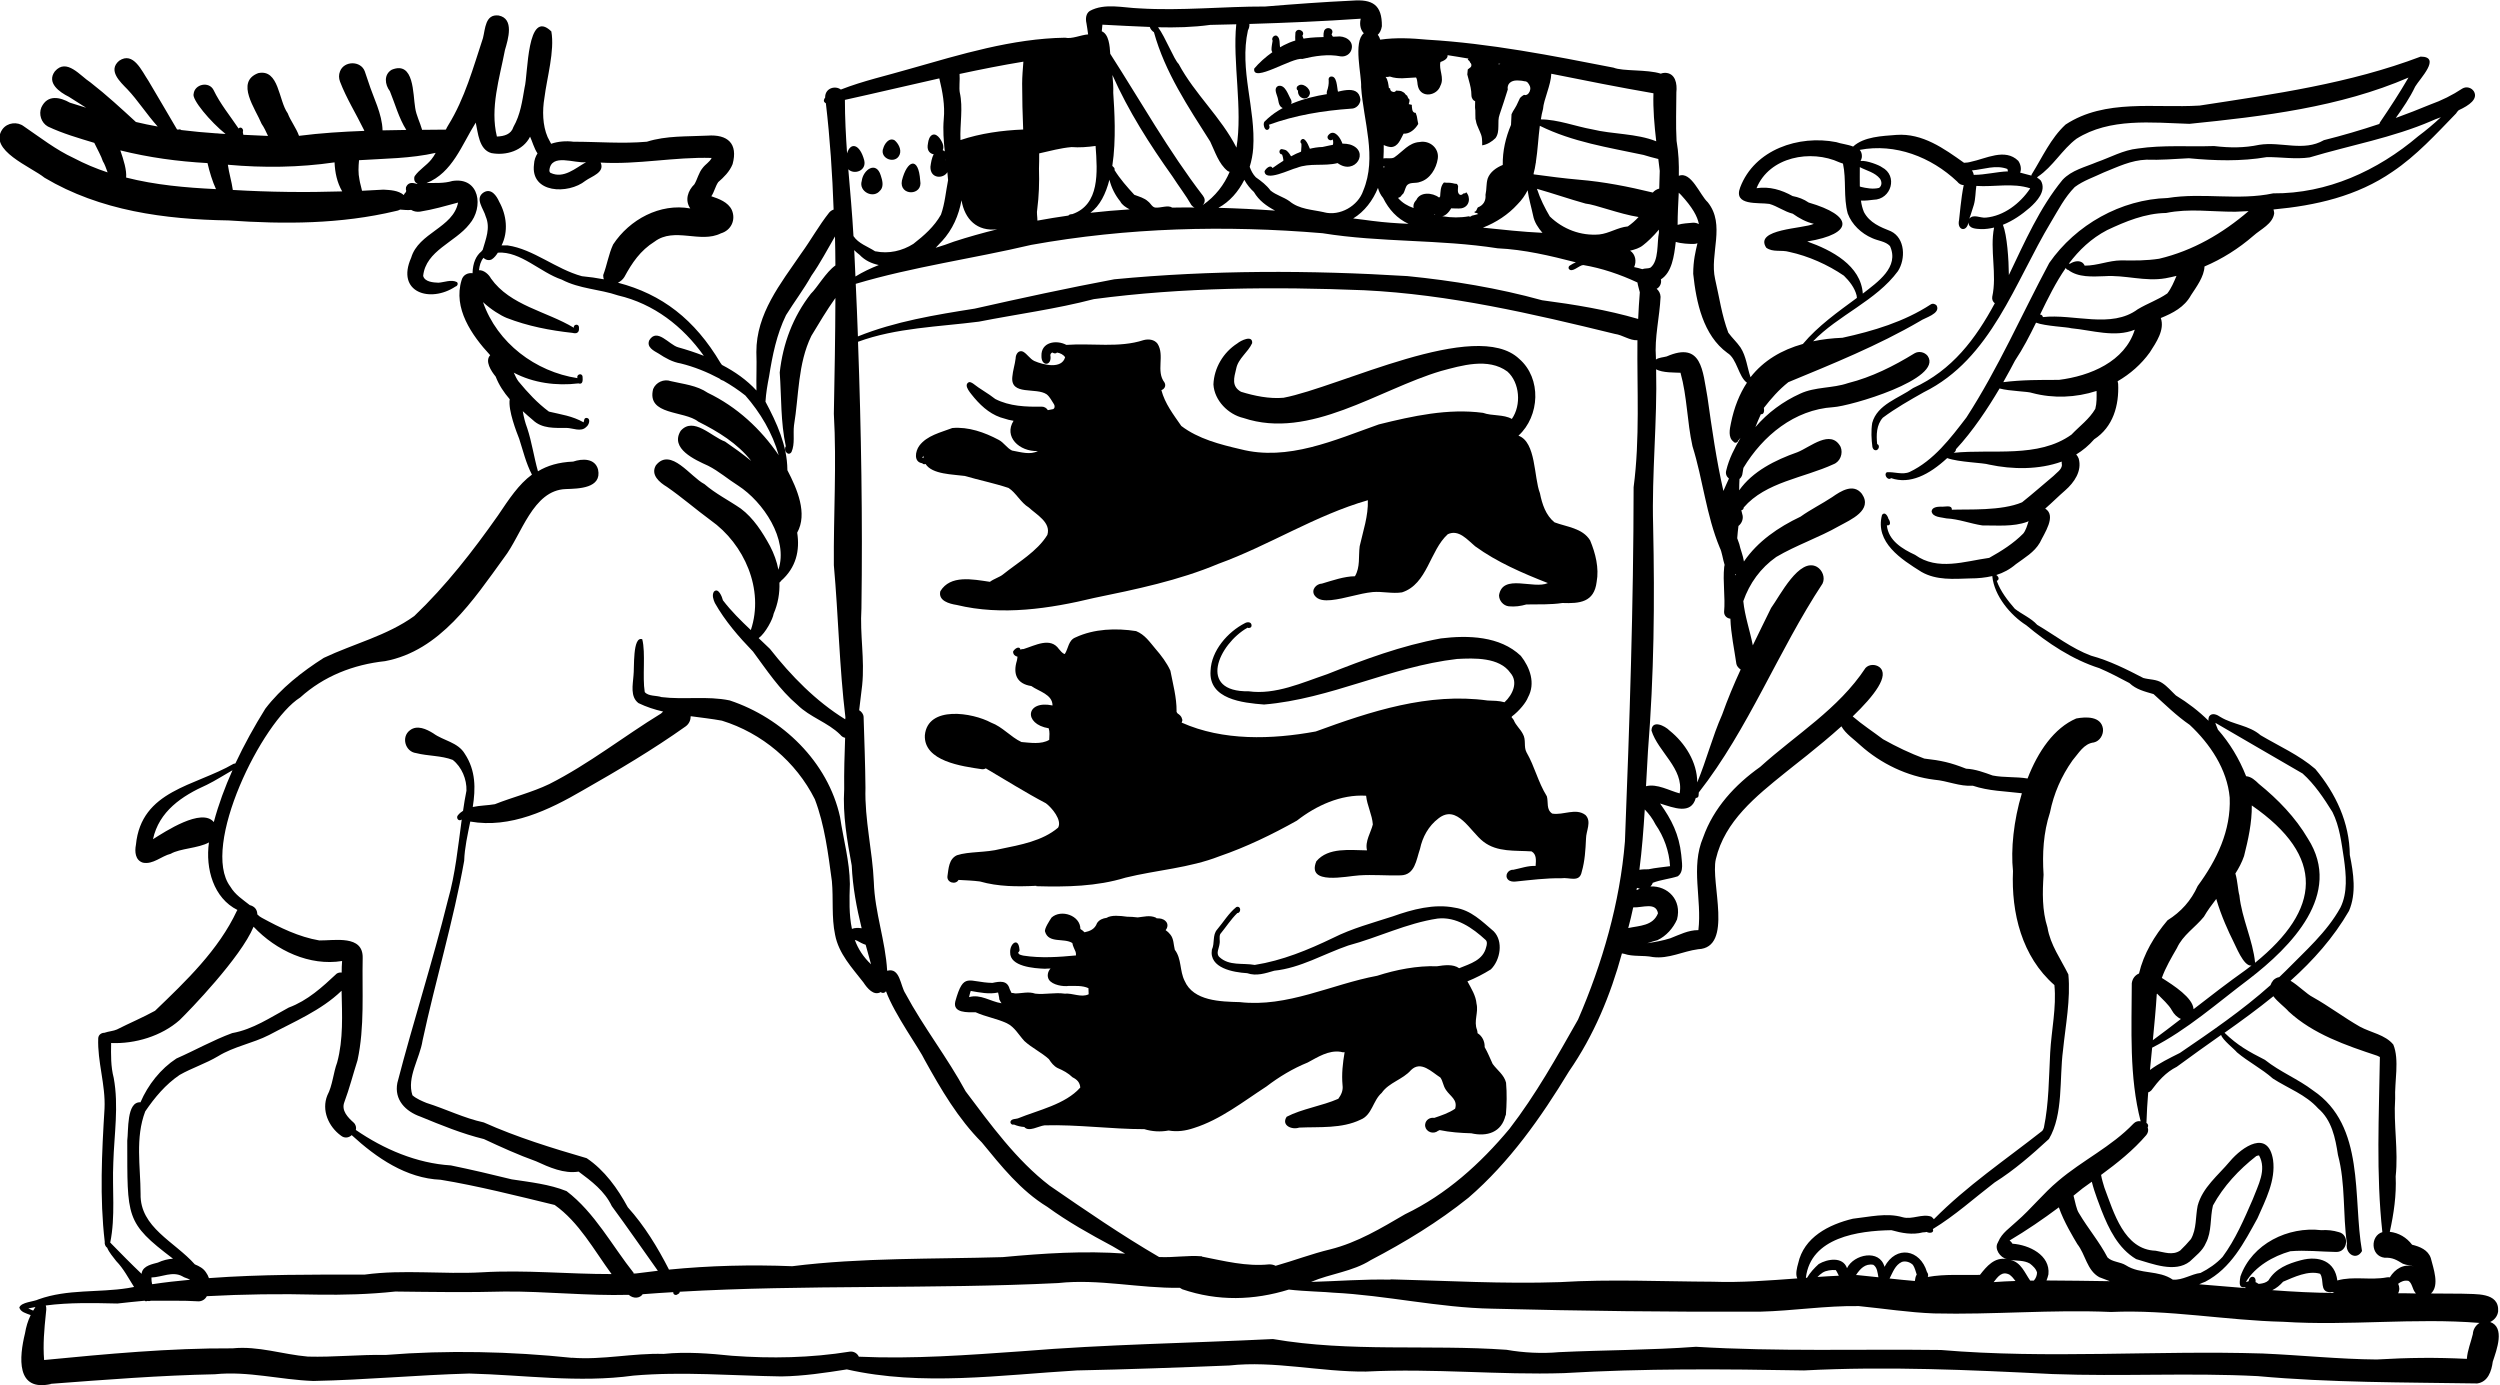 <?xml version="1.0" encoding="UTF-8"?><svg id="Ebene_2" xmlns="http://www.w3.org/2000/svg" viewBox="0 0 242.04 134.11"><defs><style>.cls-1{fill:#000;stroke-width:0px;}</style></defs><g id="Ebene_1-2"><path class="cls-1" d="M85.23,18.42c-.65.89-2.12.13-1.8-.9.13-1.09,1.4-1.97,1.84-.54.15.47.32,1.02-.03,1.45Z"/><path class="cls-1" d="M85.5,14.41c.11-.47.57-1.13,1.11-.83.37.31.69.9.49,1.39-.39.96-1.91.42-1.61-.56Z"/><path class="cls-1" d="M87.32,17.48c.49-1.97,1.61-2.4,1.77,0,.3,1.51-2.07,1.52-1.77,0Z"/><path class="cls-1" d="M121.42,6.65c.94-1.12,2.54-2.3,3.97-2.72,1.31-.4,2.68-.31,4.03-.39.75-.11,1.67.38,1.43,1.24-.12.46-.57.73-1.03.68-1.25-.25-2.53-.04-3.75.25-.93-.19-4.86,2.38-4.64.93Z"/><path class="cls-1" d="M122.44,11.76c1.54-1.57,3.86-2.3,5.99-2.64,1.02-.12,3.07-1.11,3.28.5,0,.48-.41.91-.9.9-2.71.19-5.42.63-7.96,1.56.23.37-.22.73-.42.31-.08-.21-.14-.44.01-.64Z"/><path class="cls-1" d="M122.43,16.58c.1-.24.57-.69.77-.31,1.44-1.02,3.03-1.99,4.84-2.04.88-.17,1.76-.47,2.66-.24,1.98.62.5,3.05-1.2,1.8-1.31.33-2.7-.04-3.95.46-.61.13-3.08,1.4-3.12.34Z"/><path class="cls-1" d="M124.12,14.44c.16.04.32.05.45.15.35.3.66.87.57,1.33-.16.41-.79.32-.84-.11-.05-.27-.06-.51-.13-.72-.01-.03-.02-.06-.03-.09,0-.02-.02-.03-.03-.05-.32-.02-.32-.51,0-.52Z"/><path class="cls-1" d="M125.91,13.64c.33-.57.73.32.85.63.18.44.54,1.13-.11,1.34-1,.14-.6-1.13-.65-1.7-.08-.06-.12-.17-.08-.26Z"/><path class="cls-1" d="M128.55,13.16c.9-1.33,2.38,2.12.94,2.14-.39,0-.71-.39-.59-.77.1-.33.26-.71.12-1.03-.22.22-.6-.05-.47-.34Z"/><path class="cls-1" d="M123.76,8.32c.68-.16.95.87,1.23,1.33.24.52-.39,1.07-.88.77-.37-.23-.31-.72-.45-1.08-.1-.33-.34-.82.09-1.02Z"/><path class="cls-1" d="M125.64,8.34c.42-.42,1.24.2,1.18.72-.19.82-1.23.48-1.15-.29-.16-.08-.18-.32-.04-.43Z"/><path class="cls-1" d="M128.47,8.83c.12-.33.19-.69.17-1.04-.03-.14,0-.29.14-.36.68-.2.65,1.04.76,1.47.09.87-1.28.77-1.07-.07Z"/><path class="cls-1" d="M123.1,4.79c0-.29.07-.57.11-.85-.15-.24.14-.59.4-.48.39.24.22.83.35,1.21.16.62-.85.76-.86.11Z"/><path class="cls-1" d="M125.43,3.12c.19-.5.99-.09.66.34.12.39.54.98-.06,1.18-.75.13-.64-1.05-.61-1.52Z"/><path class="cls-1" d="M128.18,3.02c.21-.56,1.09-.25.74.3,0,.03.02.06.03.07.03.06.05.12.06.12.23.3.36.76-.07.95-.74.23-.91-.95-.75-1.45Z"/><path class="cls-1" d="M141.74,18.45h0s0,0,0,0h0Z"/><path class="cls-1" d="M141.77,18.71s0,0-.02,0c0,0,.01,0,.02,0Z"/><path class="cls-1" d="M146.69,8.77s0,0-.01,0c0,0,0,0,.01,0Z"/><path class="cls-1" d="M147.03,8.86s0,0,0,0h0Z"/><path class="cls-1" d="M147.11,9.02h0s0,0,0,0Z"/><path class="cls-1" d="M147.98,8.12s0,0,0,0c0,0,0,0,0,0,0,0,0,0,0,0,0,0,0,0,0,0Z"/><path class="cls-1" d="M142.12,6.69h0s0,0,0,0c0,0,0,0,0,0,0,0,0,0,0-.01Z"/><path class="cls-1" d="M142.2,6.13s0,.02,0,.02c0,0,0-.02,0-.02Z"/><path class="cls-1" d="M142.36,6.04s0,0,0,.01c0,0,0,0,0-.01h0Z"/><path class="cls-1" d="M134.91,8.75h0,0s0,0,0,0c0,0,0,0,0,0,0,0,0,0,0,0,0,0,0,0,0,0s0,0,0,0h0Z"/><path class="cls-1" d="M134.98,8.37h0s0,0,0,0h0Z"/><path class="cls-1" d="M135.73,8.78s0,0,0,0c0,0,0,0,0,0,0,0,0,0,0,0Z"/><path class="cls-1" d="M135.74,8.79s0,0,0,0c0,0,0,0,0,0,0,0,0,0,.01,0Z"/><path class="cls-1" d="M136.11,9.03h0s0,0,0-.01c0,0,0,0,0,0,0,0,0,0,.01.01Z"/><path class="cls-1" d="M136.37,4.77s.04,0,.06,0c-.02,0-.05,0-.07,0,0,0,.01.01.02.02ZM145.1,6.23c.05-.02.11-.03.16-.04-.05-.01-.11-.02-.17-.03,0,.02,0,.05,0,.07ZM119.71,14.3c.62-3.79-.39-8.27-.02-11.95-.84.02-1.68.04-2.52.06-1.67.23-3.36.27-5.05.23.71.96,1.55,3.14,1.99,3.55,1.57,2.93,4.11,5.16,5.6,8.1ZM154.13,12.52c1.99.49,4.31.39,6.22,1.16-.18-1.55-.32-3.11-.27-4.65-3.31-.57-6.6-1.23-9.89-1.89-.03,1.08-.74,2.51-.8,3.41-.09.33-.16.66-.21,1.01,1.63,0,3.41.69,4.95.96ZM92.92,8.94c.34,1.52,0,3.07.07,4.62,1.93-.65,4.04-.94,6.07-1.02-.06-1.48-.1-2.95-.1-4.44,0-.71.07-1.43.12-2.13-2.07.34-4.13.75-6.18,1.19.05.6-.07,1.32.03,1.86,0-.02,0-.04,0-.07ZM91.56,15.45s.01.07.02.11c0-.04-.01-.08-.01-.12h-.01ZM133.94,16.13s.03.07.04.12c.02-.04.04-.07.07-.11-.04-.02-.07-.04-.1-.05,0,.01,0,.03,0,.04ZM190.96,16.57c.07.12.12.24.13.36,1.12,0,2.21-.3,3.32-.34-.03-.07-.05-.15-.06-.23-1.14-.43-2.28.04-3.44.14.02.02.03.04.05.07ZM53.31,16.74c1.26.59,2.39-.45,3.43-1.04-1.1.15-3.38-.91-3.55.78,0,.1.02.22.12.26ZM12.21,17.19c2.83.72,5.77.98,8.7,1.12-.34-.74-.63-1.68-.82-2.52-2.89-.16-5.67-.54-8.44-1.23.32.92.63,1.92.56,2.64ZM180.11,18.08c.58.14,1.23.26,1.82.11.29-.23.27-.59.09-.88-.49-.62-1.3-.78-1.96-1.13.01.62-.02,1.25,0,1.87.02,0,.04.02.06.02ZM160.02,18.64c.16-.19.38-.32.62-.38.01-.59.03-1.16.05-1.72-.04-.38-.09-.77-.14-1.15-.02,0-.04,0-.05-.01-.46-.11-.93-.24-1.38-.38-3.43-.73-6.86-1.25-10.04-2.82-.15,1.15-.2,2.34-.38,3.49t0,0s.01.1-.02.14h0c-.05.34-.11.66-.2.98,0,.03,0,.06,0,.09,1.47.2,2.93.39,4.41.52,2.41.2,4.77.67,7.12,1.24ZM22.55,18.39c3.52.21,7.05.25,10.58.14-.5-.86-.7-1.83-.74-2.81-3.43.5-6.88.54-10.33.23.11.82.37,1.62.48,2.44ZM39.1,18.88h0s.02-.05.04-.09c.04-.07.09-.13.14-.17.02-.04.04-.09.05-.13-.04-.1-.05-.22-.02-.37.2-.47.59-.46,1.03-.32.03,0,.06-.02.09-.02-.04-.02-.09-.04-.13-.07-.2-.13-.25-.44-.15-.66.46-.65,1.12-1,1.61-1.61.16-.2.3-.41.42-.64-2.42.55-4.95.55-7.42.71-.06.64-.09,1.27.04,1.87.05.36.18.73.25,1.09.69-.03,1.39-.07,2.08-.11.67.04,1.43.07,1.96.52ZM116.48,18.98c.25.32.17.67-.05.89,1.27-.89,2.09-1.99,2.62-3.23-.07-.02-.13-.05-.2-.09-.86-.69-1.22-1.88-1.68-2.84-2.13-3.36-4.38-6.71-5.45-10.59-.16-.1-.35-.3-.4-.51-1.54-.05-3.08-.15-4.59-.22-.02.21-.04.43-.06.64.69.29.77,1.41.82,2.18,2.96,4.61,5.65,9.41,8.99,13.76ZM116.1,20.09h.01s0,0,.01,0c0,0-.02,0-.02,0ZM113.49,20.1c.72-.01,1.44-.02,2.16-.01-.11-.04-.21-.12-.3-.23-.54-.95-1.25-1.86-1.83-2.77-2.2-3.09-4.29-6.36-5.82-9.83.06.58.1,1.16.08,1.73.11,1.66.3,4.52-.09,7.07.11.12.28.22.21.4.54.87,1.23,1.65,1.92,2.4.47.18.97.3,1.34.65.25.18.39.57.72.59.5.04,1.21-.27,1.61,0ZM117.97,20.12c1.83.05,3.66.14,5.48.27-.82-.44-1.56-.96-2.05-1.8-.33-.3-.68-.72-.93-1.18-.57,1.14-1.43,2.13-2.51,2.71ZM105.58,20.6c1.26-.14,2.52-.25,3.79-.33-.38-.2-.74-.43-.91-.77-.5-.61-.86-1.33-1.05-2.1-.35,1.36-.92,2.52-1.84,3.2ZM128.18,20.55c1.54.41,3.31-.62,3.8-2.08,1.36-3.26.02-6.73-.2-10.04.06-1.15-.79-4.36.26-5.21-.29-.3-.45-.79-.3-1.41-3.6.25-7.18.4-10.78.51.02.18-.02.4-.14.62-.85,3.82.77,7.57.51,11.41-.04.59-.16,1.21-.34,1.8.13.37.31.72.59,1.01.54.38,1.04.76,1.43,1.29.55.45,1.24.61,1.82,1.02.95.8,2.22.82,3.37,1.08ZM138.83,20.75l.14.04s-.08-.05-.12-.07c0,.01-.01.02-.02.04ZM100.43,21.36c1-.18,2-.35,3.01-.49.06-.11.23-.13.38-.14,2.65-.92,2.44-4.04,2.25-6.6-.76.11-1.6.17-2.32.11-1.07.09-2.1.38-3.14.61,0,.5,0,.99-.02,1.48.04,1.38,0,2.62-.17,3.95-.07.29.02.71.02,1.09ZM139.67,20.94c.84.14,1.71.15,2.54,0,0,0,0,0,0,0,.05.04.12.05.18.02.04-.02.07-.05.11-.08.21-.04.42-.1.62-.16-.05-.03-.11-.06-.16-.1-.09.01-.17-.02-.22-.07.02-.02.03-.04.04-.07.03,0,.07,0,.09-.03.06-.05.1-.13.12-.2,0,0,0-.02.01-.03.03-.04.05-.09.08-.14.53-.2.8-.65.74-1.22.13-.61.05-1,.21-1.57.23-.65.85-1.07,1.46-1.32-.02-1.36.28-2.65.8-3.88.02-.34.04-.68.05-1.03.04-.09.09-.19.14-.28.11-.19.24-.37.34-.57.11-.22.21-.45.32-.68,0,0,0-.02.01-.02,0-.01.02-.03.03-.04,0,0,.01-.01.02-.02.03-.03.06-.06.09-.09h0s.07-.05.1-.07h0s.02-.02.03-.03c.02-.01.04-.02.07-.04s.05-.02.07-.04c.02,0,.04.02.06.02.08.02.16,0,.24-.05.21-.13.34-.45.29-.69,0-.04-.02-.07-.02-.09,0,0,0,0,0,0-.02-.06-.05-.11-.08-.17-.02-.03-.04-.06-.06-.09,0,0,0,0,0,0h0s0,0,0,0c-.03-.05-.07-.11-.11-.14-.02-.01-.03-.03-.05-.04,0,0,0,0,0,0-.02-.01-.04-.02-.06-.03-.04-.02-.08-.03-.13-.03h-.04s.01,0,.02,0h-.02s0,0,.01,0c-.06-.02-.13-.03-.2-.04-.05,0-.1-.02-.14-.02-.11-.01-.21-.02-.33-.02-.03,0-.07,0-.1,0-.25,0-.5.07-.68.24-.16.15-.23.41-.18.63-.26.79-.51,1.64-.79,2.42-.28.74.09,1.61-.4,2.29-.33.33-.8.63-1.29.7,0-.06,0-.12,0-.18v-.13c0-.11-.01-.23-.02-.34-.01-.13-.04-.25-.08-.37-.09-.23-.18-.46-.29-.69,0,0,0,0,0,0,0,0,0,0,0-.01,0-.02-.02-.04-.03-.07-.02-.05-.05-.1-.07-.16-.02-.07-.04-.14-.07-.21-.02-.08-.04-.16-.05-.24-.01-.05-.03-.11-.04-.16,0-.14,0-.29-.01-.43,0-.29,0-.53-.03-.65v-.15c0-.16,0-.32.01-.48-.17-.05-.35-.27-.36-.56,0-.52-.12-1-.25-1.46-.05-.2-.11-.38-.15-.57.02-.14.03-.29.04-.43v-.04s.02,0,.02-.01h0s0-.01,0-.01h0s0-.01,0-.01c.07-.06.15-.11.22-.17.1-.05.13-.2.11-.3-.02-.08-.05-.13-.11-.18-.02-.05-.04-.1-.08-.15-.04-.04-.08-.08-.12-.11-.01-.01-.02-.02-.04-.02.02-.04.04-.07.07-.11-.67-.11-1.34-.23-2.02-.33.03.23-.15.48-.69.66-.18.76.4,1.52,0,2.29-.32.98-1.83,1.24-2.16.13-.1-.3-.04-.64-.2-.92-.89.03-1.71.2-2.54-.09-.14.04-.28.05-.41.04.23.27.27.75.32,1.08.04,0,.08.01.12.02,0,.01,0,.03,0,.04,0,.05.01.11.04.15.05.09.15.14.25.16.13.03.23-.04.29-.13.11,0,.21.01.32.02.04,0,.09.02.13.02.02,0,.04.01.06.02h0c.07.03.13.06.19.1h0s0,0,0,0c.04.03.08.05.11.08.02.02.03.03.04.05h0s0,0,0,0h0s0,0,0,.01h0c.04.05.09.11.15.15.02.02.05.04.07.05.01.03.02.05.03.08.03.08.07.16.13.23.02.03.05.05.07.07,0,.14-.03.29-.08.43.1.02.2.04.3.07,0,.11,0,.22.02.32.02.15.04.33.18.41.06.04.12.05.17.04.03.09.06.17.09.26.01.04.02.07.03.11.04.22.07.45.12.66,0,.02,0,.03.01.05-.31.53-.84.98-1.42.94-.29.52-.51,1.27-1.22,1.3-.23-.02-.48-.09-.7-.2,0,.43,0,.86-.03,1.3.34-.07.78.07,1.06-.11.79-.54,1.4-1.42,2.44-1.48.98-.19,1.92.6,1.76,1.62-.14.94-.75,1.97-1.71,2.24-.43.19-1.09-.05-1.34.44-.11.22-.16.47-.28.68-.08.07-.16.16-.22.24-.02.02-.03.05-.05.07,0,0-.01,0-.02.01-.07.05-.15.09-.23.11.41.48.93.78,1.51.98-.05-.23,0-.48.2-.71.02-.02.04-.04.06-.06.35-.81,1.55-.75,2.21-.24.04-.04.07-.07.1-.11.04-.45.02-.93.32-1.3.02-.02.04-.04.05-.05h.01c.16.03.31.02.46.02.11,0,.22.02.33.04h0s.02,0,.02,0c.12.03.25.07.38.07h.05c.05.06.09.14.12.21,0,.11-.02.22-.02.33-.01.17,0,.36.14.48.08.07.2.06.29,0,.03-.03.06-.05.09-.08h.02s.03-.01.04-.02h0s0,0,.01,0c.02,0,.04,0,.05,0,.08,0,.13-.05.16-.11.45.47.36,1.41-.47,1.56-.33.04-.66,0-.98,0-.29.49-.6.73-.92.78ZM190.75,20.91c-.03.09-.06.18-.09.27.39-.5,1.07-.05,1.6-.11,1.75-.16,3.31-1.37,4.27-2.79,0-.02.01-.03.02-.05-1.72-.55-3.46-.11-5.21-.23-.09.61-.07,1.23-.24,1.83-.11.36-.23.71-.34,1.07ZM132.9,21.39c1.16.15,2.32.23,3.47.28-1.1-.5-1.91-1.39-2.46-2.5-.25-.3-.41-.63-.5-.98-.49,1.21-1.3,2.29-2.4,2.96.63.07,1.26.16,1.88.24ZM162.42,21.77c.48-.15,1.03-.16,1.51-.21.22,0,.4.05.55.14-.14-.75-.61-1.61-1.74-2.84-.07-.06-.14-.13-.21-.2-.05,1.03-.11,2.07-.11,3.11ZM193.91,21.75c.41,1.02.57,3.38.58,4.88,1.54-3.22,2.99-6.53,5.2-9.22.88-.94,2.18-1.23,3.31-1.71,1.32-.46,2.56-1.17,3.97-1.32,2.46-.36,4.93-.16,7.39-.24,1.53.18,2.9.19,4.37-.12,2.14-.34,4.28.69,6.26-.45,1.8-.45,3.6-.98,5.37-1.57.01-.05.03-.11.07-.17.99-1.46,1.88-2.82,2.75-4.32-6.64,2.87-14.08,3.76-21.21,4.48-3.66-.12-7.71-.59-10.93,1.44-1.4,1.05-2.28,2.7-3.75,3.68-.02.04-.05.07-.07.09.14.07.26.17.37.29.56.99-.38,2-1.09,2.63-.76.66-1.63,1.26-2.58,1.64ZM149.32,22.55s.01,0,.02,0c-.43-.5-.79-1.04-.91-1.68-.17-.81-.42-1.62-.53-2.45-.25.49-.57.95-.99,1.37-.89.98-2.06,1.75-3.34,2.25,1.92.2,3.82.41,5.76.5ZM150.05,20.96c1.27,1.23,2.99,1.89,4.78,1.74.96-.1,1.8-.69,2.77-.78.39-.27.73-.57,1.04-.91-1.86-.29-4.19-1.21-5.13-1.3-1.58-.44-3.13-.98-4.71-1.43.31.96.78,1.89,1.25,2.68ZM91.18,23.36c-.19.21-.39.42-.59.63.6-.18,1.2-.38,1.77-.6,1.38-.45,2.78-.84,4.19-1.19-1.95.23-3.15-.96-3.46-2.81-.27,1.46-.85,2.83-1.91,3.98ZM84.75,24.33c1.29.27,2.61-.04,3.68-.72,1.04-.81,2.02-1.67,2.67-2.83.38-1.06.47-2.23.69-3.34-.02-.25-.05-.51-.07-.77-.37.65-1.66.67-1.64-.52.05-.38.12-.86.32-1.21-.34-.06-.63-.32-.59-.83.05-.33.07-.69.31-.95h0c.48-.46,1,.34,1.15.76.09.25.07.46,0,.62.07.03.14.07.2.12-.11-1.04-.19-2.08-.1-3.12.13-1.37-.12-2.65-.43-3.95-3.05.68-6.09,1.41-9.14,2.08,0,1.73.09,3.46.21,5.18.32-1.11,1.23-.94,1.66.67.25,1.04-1,1.42-1.54.87.18,2.16.38,4.31.5,6.47.49.73,1.36.99,2.11,1.48ZM180.33,28.44c1.46-1.14,3.58-2.57,2.65-4.62-.44-.47-1.17-.5-1.73-.77-1.04-.44-1.97-1.32-2.36-2.38-.43-1.57-.12-3.26-.46-4.83-.12-.04-.23-.08-.34-.12-2.77-1.28-6.79-.55-8.03,2.5,1.25-.19,2.42.16,3.49.76.57.11,1.08.3,1.56.63,4.3,1.25,4.46,3.01-.14,3.77,2.35.83,5.21,2.32,5.38,5.07ZM200.3,25.53s.07,0,.11,0c.46-.29,1.15-.41,1.42.19,1.25,0,2.32-.5,3.54-.51,1.33.02,2.42.03,3.67-.16,3.28-.78,6.14-2.45,8.66-4.61-.43.02-.86.04-1.29.06-2.29.01-4.45-.34-6.7.12-2.02.03-3.93.82-5.71,1.66-1.55.81-2.72,1.94-3.7,3.24ZM159,26.06c.25-.1.54-.04.78-.14.85-.64.63-2.46.83-3.38,0-.1,0-.21,0-.31-.55.66-1.14,1.21-1.52,1.5-.36.3-.82.43-1.27.54.53.34.64,1.06.39,1.59.27.05.53.12.79.2ZM82.71,24.35c.04.81.08,1.61.11,2.42.71-.44,1.48-.8,2.26-1.11-.7-.15-1.34-.44-1.86-.99-.18-.14-.36-.29-.52-.45,0,.04,0,.08,0,.12ZM82.85,27.48c.08,1.7.15,3.39.21,5.09,3.59-1.45,7.51-2.09,11.31-2.69,4.48-1.01,8.99-1.99,13.51-2.84,9.41-.9,18.93-.89,28.37-.31,4.4.44,8.78,1.16,13.05,2.34,3.13.41,6.29.93,9.3,1.81.04-.86.09-1.72.16-2.58-.07-.31-.18-.63-.23-.95-1.67-.78-3.46-1.39-5.25-1.69-.41.02-1.09.81-1.4.36-.05-.12,0-.27.14-.33.18-.12.36-.22.55-.29-2.49-.64-4.99-1.24-7.58-1.36-5.62-.88-11.32-.55-16.95-1.46-9.43-.79-18.87-.55-28.2,1.13-5.64,1.33-11.45,2.12-16.99,3.77ZM197.77,30.7c3.01-.34,6.64,1.15,9.2-.76,1.01-.6,1.93-.89,2.86-1.53.39-.5.64-1.11.89-1.7-.35.09-.7.16-1.06.23-1.98.35-3.93-.34-5.91-.2-1.17.04-2.55.14-3.52-.61-.11-.01-.2-.09-.22-.2-.97,1.39-1.74,2.96-2.5,4.53h.02c.13,0,.24.11.25.23ZM193.95,37s0,0,0,0c1.78-.23,3.61-.22,5.38-.22,3.04-.38,6.39-1.77,7.35-4.86-1.93.79-4.13.05-6.15-.14-.37-.12-2.52-.2-3.41-.54-.62,1.27-1.27,2.53-2.04,3.68-.28.53-.63,1.2-1.05,1.93,0,0,0,0,0,0-.01.05-.04.09-.07.12,0,0,0,0,0,0ZM189.37,43.5c0,.12-.07.26-.23.34,3.76-.39,8.18.55,11.41-1.76.78-.82,1.74-1.51,2.31-2.5.15-.57.13-1.15.12-1.73-2,.65-4.19.74-6.22.2-.39-.16-2.18-.17-3.17-.44-1.12,1.9-2.59,4.13-4.23,5.89h0ZM166.85,47.54c.16-.41.37-.8.54-1.21-.22-.17-.36-.45-.26-.79.27-1.14.8-2.15,1.38-3.15-.08.09-.15.18-.23.27-.04.19-.32.29-.45.1-.54-.4-.37-1.21-.25-1.78.31-1.55.84-2.85,1.55-3.93-.82-.58-.96-2.32-1.89-2.88-2.35-1.71-3.02-4.91-3.31-7.66,0-1.29.23-2.19.41-2.96-.12.05-.25.07-.4.07-.42,0-1.15-.03-1.7-.2-.16,1.41-.38,2.96-1.44,3.63.09.35-.09.75-.41.91.21.18.37.45.38.78-.09,1.95-.6,3.95-.45,5.89,0,.06,0,.12,0,.18.29-.2.71-.21,1.04-.3,3.43-1.5,3.48,1.41,3.95,3.95.43,3.04.86,6.08,1.54,9.06ZM168.01,55.58v.14s.04-.09.07-.14c-.02,0-.05,0-.07,0ZM81.83,69.65c0-.06.01-.12.02-.19-.59-4.88-.68-9.84-1.12-14.74-.04-4.89.28-9.78,0-14.66.07-3.74.14-7.47.15-11.21-.84,1.18-1.59,2.44-2.33,3.67-1.32,2.71-1.2,5.79-1.68,8.67-.1.85.11,1.78-.24,2.57-.32.48-.82-.18-.55-.55-.51-2.35-.42-4.77-.59-7.15.31-2.81,1.28-5.39,3.02-7.63.59-.55,1.46-2.1,2.37-2.73,0-.94-.02-1.87-.04-2.81-.77,1.31-1.4,2.55-2.28,3.8-.74,1.32-1.66,2.53-2.46,3.82-.91,1.86-1.32,3.91-1.64,5.93-.16.81-.3,1.62-.35,2.45,1.09,2.04,2.1,4.24,2.12,6.58,0,.02,0,.03,0,.05.95,1.82,1.98,4.2.95,6.05.27,1.7-.09,3.38-1.58,4.68-.03.06-.07.12-.14.15.04,1.02-.14,2.05-.56,3.02-.07.5-.78,1.87-1.45,2.36.37.34.73.69,1.09,1.04,2.05,2.61,4.45,5.07,7.29,6.82ZM162.62,76.79c.42-2.38-2.09-3.99-2.73-6.06.04-1.09,1.3-.46,1.75,0,1.5,1.2,2.68,3.07,2.68,5.02.9-2.16,1.46-4.42,2.41-6.56.53-1.49,1.14-2.95,1.8-4.38h-.02c-.18-.12-.36-.32-.4-.53-.2-1.41-.53-2.91-.58-4.38-.32-.03-.61-.27-.61-.65.13-1.45-.14-2.91.01-4.36,0-.04.02-.11.04-.2-.18-.56-.25-1.25-.47-1.67-1.31-3.15-1.63-6.6-2.64-9.82-.53-2.38-.51-4.79-1.16-7.11-.48-.03-1.77.02-2.36-.34.12,5.06-.43,10.08-.29,15.13.16,7.54.09,14.34-.5,21.84-.07,1.13-.13,2.27-.19,3.4,1.07-.28,2.27.44,3.25.69ZM14.81,81.25c1.18-.74,4.72-3.08,5.89-1.66.46-1.72,1.08-3.39,1.81-5.02-.82.46-1.62.99-2.48,1.41-2.43,1.08-4.64,2.57-5.22,5.28ZM158.73,84.21c.29-.05.6-.05.87-.05.69-.15,1.39-.2,2.09-.3-.09-1.46-.59-2.85-1.41-4.04-.28-.56-.63-1.02-1.04-1.45-.12,1.95-.27,3.9-.52,5.84ZM158.44,86.17s.02,0,.03,0c.09-.05.19-.09.29-.13-.09-.02-.19-.05-.28-.08-.01.07-.02.15-.04.22ZM216.81,86.7c.23,2.22,1.31,4.34,1.52,6.51,6.35-5.15,6.86-10.26-.32-15.23.02,1.65-.35,3.32-.75,4.9-.21.61-.5,1.16-.84,1.69.22.71.24,1.62.39,2.12ZM158.12,87.85c-.14.67-.3,1.34-.48,2,1.11-.24,2.39-.2,2.88-1.43-.2-1.11-1.49-.53-2.4-.57ZM84.33,93.36c-.18-.63-.35-1.26-.52-1.89-.29-.09-.57-.25-.84-.4-.06-.02-.14-.05-.21-.07.31.85.81,1.64,1.57,2.36ZM212.38,97.7c1.66-1.29,3.33-2.58,5.05-3.8.19-.14.37-.28.55-.42-.77.12-1.53-1.94-1.82-2.47-.33-.65-1.13-2.36-1.59-3.98-.43.56-.85,1.12-1.2,1.73-.85,1.05-2.03,1.76-2.61,3.03-.53.92-1.1,1.88-1.46,2.89,1.19.75,2.99,1.92,3.07,3.01ZM208.44,100.7c.91-.67,1.82-1.36,2.71-2.05-.36-.14-.68-.47-.87-.82-.32-.59-.93-1.09-1.44-1.63,0,.01-.02.02-.03.04h0c-.09,1.49-.24,2.98-.38,4.46ZM208.36,101.45c-.07.71-.14,1.43-.21,2.14.89-.66,1.89-1.14,2.9-1.65,3.02-2.06,6.04-4.12,8.77-6.56h0c.05-.16.14-.32.28-.49.18-.17.37-.26.57-.29.2-.19.41-.39.61-.59,1.89-1.93,4-3.76,5.31-6.14.72-1.45.55-3.2.34-4.73-.24-1.54-.41-3.12-1.11-4.52-.83-1.34-1.73-2.69-2.89-3.73-2.85-1.66-5.62-3.25-8.45-4.91.05.22.18.44.25.66,1.14,1.3,2.05,2.79,2.73,4.51.5.04.88.4,1.23.74,1.85,1.5,3.54,3.24,4.75,5.3,3.43,5.37-1.63,10.47-5.71,13.61-3.06,2.3-5.95,4.89-9.38,6.64ZM116.37,121.66c2.15.42,4.29.98,6.51.75.24,0,.45.05.62.14,1.77-.5,3.49-1.16,5.28-1.59,2.65-.66,4.95-2.06,7.25-3.4,4-1.92,7.29-4.89,10.11-8.27,2.56-3.32,4.58-6.95,6.64-10.58,2.36-5.44,4.06-11.33,4.54-17.25.45-11.45.83-22.86.84-34.29.62-4.7.32-9.5.37-14.23-.75.04-1.43-.51-2.18-.61-8.01-1.96-16.04-3.83-24.28-4.23-8.7-.35-17.55-.29-26.17.86-3.66.96-7.41,1.45-11.12,2.18-3.89.5-8.02.59-11.71,1.95.31,8.6.45,17.2.33,25.81-.16,2.6.33,4.9.07,7.45-.09.8-.2,1.61-.29,2.41.23.14.41.37.43.64.07,2.29.16,4.58.18,6.88-.09,3.09.68,6.09.81,9.12.09,2.93,1.13,5.7,1.29,8.58h.02c1.24-.33,1.25,1.47,1.75,2.21,1.75,3.26,4.07,6.21,5.83,9.47,2.42,3.22,4.93,6.68,8.13,9.13,3.47,2.39,6.96,4.79,10.6,6.91,1.46.07,2.7-.18,4.14-.07ZM64.74,122.92c3.97-.39,7.97-.49,11.96-.33,6.68-.84,13.69-.68,20.37-.88,3.98-.37,7.91-.63,11.86-.34-.41-.25-.82-.49-1.23-.72-2.17-1.16-4.32-2.36-6.31-3.81-2.57-1.57-4.44-3.93-6.33-6.23-2.31-2.32-3.95-5.13-5.53-7.98-.46-1.02-2.93-4.41-3.75-6.66-.04.05-.09.09-.15.13-.14.06-.26.03-.36-.05-.68.39-1.3-.36-1.68-.94-1.1-1.42-2.39-2.77-2.74-4.61-.36-1.7-.15-3.48-.31-5.19-.36-2.67-.7-5.44-1.65-7.93-1.82-3.63-5.12-6.41-9-7.61-.98-.18-2-.29-3.02-.43,0,.36-.14.73-.48.98-3.18,2.26-6.56,4.26-9.95,6.19-3.31,1.93-7.04,3.71-10.91,3.03-.26,1.28-.55,2.55-.59,3.8-1.05,5.85-2.78,11.6-4.03,17.4-.26,1.73-1.55,3.57-.98,5.3.4.35.95.57,1.36.74,1.87.59,3.62,1.47,5.55,1.89,3.22,1.44,6.6,2.48,9.96,3.46,1.74,1.17,3,2.94,3.98,4.75,1.62,1.8,2.88,3.87,3.98,6.02ZM13.71,123.34s0-.09.02-.14c.16-.67,1.05-.82,1.55-.96.48-.22.97-.35,1.47-.38-4.64-3.51-4.41-3.98-4.43-11.43.13-.95-.08-3.8,1.28-3.71.73-1.7,1.96-3.25,3.48-4.24,1.84-.81,3.55-1.78,5.4-2.46,2.02-.36,3.7-1.52,5.47-2.47,1.84-.68,3.26-1.99,4.65-3.29.16-.1.33-.12.48-.1,0-.38.01-.75.04-1.12-3.13.51-6.38-1-8.57-3.32-1.22,2.96-6.21,8.12-7.16,9.04-1.75,1.55-4.31,2.32-6.63,2.22-.02,1.15-.04,2.27.25,3.38.5,2.71.04,5.51-.04,8.2-.12,2.57.22,5.23-.3,7.75.04.02.07.04.09.08.97.99,1.95,1.99,2.96,2.95ZM61.27,123.3c.1,0,.21,0,.31-.01.7-.09,1.41-.18,2.11-.26-1.49-2.09-2.94-4.2-4.46-6.26-.69-1.46-1.96-2.41-3.21-3.34-1.41.23-2.86-.42-4.12-1-1.71-.61-3.42-1.39-5.05-2.15-2.12-.52-4.12-1.34-6.14-2.17-1.45-.51-2.56-1.63-2.24-3.27,1.53-5.9,3.42-11.74,4.89-17.68.73-2.55.98-5.18,1.34-7.8-.01,0-.02,0-.03,0-.29.21-.56-.21-.32-.45.14-.17.3-.3.48-.41.09-.65.2-1.3.33-1.95.04-1.1-.46-2.3-1.33-2.98-1.11-.43-2.39-.36-3.55-.66-1.05-.13-1.46-1.57-.59-2.21.7-.54,1.6-.11,2.26.3.98.72,2.38.85,3.05,1.98,1.07,1.62,1.05,3.37.77,5.15.7-.15,1.47-.15,2.14-.27,1.74-.69,3.58-1.14,5.27-1.95,3.85-1.95,7.18-4.6,10.82-6.83.07-.06.13-.12.2-.19-.83-.19-1.63-.45-2.39-.82-.81-.62-.54-1.77-.48-2.65.1-.71-.11-3.87.85-3.53.34,1.34,0,3.64.24,5.11.34.43,1.16.32,1.62.49,2.18.27,4.42-.13,6.6.32,5.1,1.69,9.52,5.95,10.69,11.29.32,2.16.93,4.29.95,6.48-.05,1.52-.09,2.99.2,4.35.27-.11.62-.11.94-.06-.49-1.99-.87-4-.96-6.07-.45-2.45-.88-4.89-.73-7.4-.02-1.66.03-3.32.09-4.97-.17-.03-.33-.12-.48-.31-1.19-1.18-2.93-1.68-4.14-2.88-1.73-1.47-2.97-3.36-4.3-5.16-1.38-1.43-2.71-2.96-3.69-4.7-.14-.31-.3-.75-.1-1.09.43-.46.8.5.88.83.8,1.05,1.74,1.97,2.7,2.88,1.32-3.92-.63-8.33-3.89-10.63-1.43-1.05-2.77-2.22-4.23-3.23-.72-.43-1.61-1.17-1.07-2.09,1.43-1.79,3.37,1.15,4.7,1.82,1.07.93,2.36,1.57,3.52,2.37,1.23.92,2.1,2.29,2.83,3.63.38.73.66,1.5.81,2.29.99-2.96-1.49-6.58-3.89-8.14-.99-.62-1.87-1.4-2.92-1.93-1.26-.57-3.72-1.66-2.65-3.38,1.23-1.41,3,.58,4.29,1.04.86.59,1.72,1.21,2.54,1.88-1.34-1.71-3.2-2.84-5.13-3.81-1.36-1.09-5.01-.58-4.37-3.15.27-.66,1.04-1.01,1.71-.77,1.23.29,2.51.4,3.58,1.13,2.84,1.37,5.12,3.49,6.87,6.04-.6-2.14-1.79-4.14-3.23-5.78-.67-.53-1.39-1.01-2.13-1.43h-.01c-.14-.04-.27-.11-.37-.21-1.2-.64-2.45-1.14-3.74-1.46-.79-.13-1.49-.52-2.15-.96-.47-.27-1.19-.62-.9-1.29.75-1.23,1.91.43,2.78.68.82.23,1.66.5,2.5.83-2.03-2.86-4.84-5.04-8.31-5.85-1.82-.62-3.71-.62-5.45-1.53-2.07-.69-3.98-2.76-6.18-2.61-.16.25-.34.49-.59.65-.28.15-.61.05-.8-.15-.28.32-.39.77-.44,1.2.49-.02.96.42,1.16.8,1.86,2.63,5.39,3.18,8.02,4.77-.05-.35.49-.41.5-.05,0,.13.02.29-.05.41-.13.21-.35.2-.57.14-2.19-.24-4.32-.65-6.38-1.45-.57-.23-1.52-.81-2.29-1.53,1.38,3.97,5.09,6.74,9.14,7.36-.12-.38.46-.55.5-.13.02.32.05.79-.41.64-2.11.26-4.37-.04-6.25-1.04.15.34.3.64.45.84.9,1.09,1.82,2.09,2.95,2.93,1.2.29,2.24.41,3.36,1.04.07-.18.02-.43.29-.43.45.06.22.71-.04.88-.49.52-1.33.09-1.91.09-1.13,0-2.36.09-3.25-.76-.33-.28-.66-.56-.98-.86.09.56.23,1.11.43,1.64.45,1.36.65,2.81,1.04,4.18.91-.55,1.99-.88,3.41-.94.88-.3,2.11-.34,2.41.77.38,1.82-1.88,1.85-3.12,1.89-3.21.1-4.28,4.45-5.98,6.64-2.98,4.11-6.2,9.02-11.52,10.02-3.07.33-5.93,1.45-8.22,3.52-3.7,2.32-9.67,14.43-6.77,18.3.48.81,1.21,1.26,1.89,1.8.06.02.12.04.18.06.37.16.54.45.55.84.14.14.29.26.44.33,1.76.96,3.58,1.85,5.56,2.19,1.49.02,4.25-.56,4.2,1.69-.07,3.29.2,6.67-.5,9.91-.44,1.38-.78,2.73-1.28,4.07-.3.8.34,1.46.89,1.95.23.21.29.48.23.73,2.7,1.86,5.9,3.23,9.2,3.43,2.02.42,3.91.86,5.89,1.35,1.77.27,3.65.47,5.31,1.14,2.73,2.08,4.39,5.27,6.52,7.95ZM20.26,123.74c5-.37,10.03-.34,15.06-.34,3.77-.51,7.55-.01,11.34-.22,4.2-.25,8.37.18,12.55.17-1.72-2.35-3.15-5.02-5.51-6.69-3.54-.86-7.54-1.87-11.04-2.44-3.34-.14-6.21-2.12-8.61-4.32-.27.25-.68.34-1.04.05-1.21-.88-1.9-2.46-1.32-3.9.51-.96.58-2.2.95-3.18.61-2.25.48-4.61.43-6.95-1.99,1.92-4.64,3.01-7.01,4.28-1.6.82-3.41,1.11-4.95,2.06-1.19.71-2.52,1.13-3.72,1.81-1.37.93-2.41,2.18-3.33,3.53-.98,2.57-.46,5.32-.45,7.99-.07,3.25,3.29,4.61,5.25,6.82.43.18.83.38,1.09.79.11.15.21.34.28.55ZM175.96,123.63c.69-.05,1.38-.09,2.07-.12-.11-.21-.2-.42-.3-.55-.43-.02-.92.03-1.27.25-.18.12-.34.26-.49.41ZM179.84,123.45c.66.07,1.34.14,2.02.21-.08-.45-.12-.98-.5-1.21-.79-.14-1.28.4-1.67,1,.05,0,.11,0,.16,0ZM174.8,123.71h.15c.3-.51.71-.95,1.13-1.33.84-.5,2.34-.75,2.74.4.65-1.35,3.16-1.88,3.63-.13,1.12-2.11,3.45-1.71,4.11.5.13.16.14.34.08.48,1.67-.3,3.38-.16,5.05-.2.65-.83,1.41-1.75,2.61-1.53-.67-.14-1.24-1.01-.88-1.59.01-.04.03-.07.05-.12v.02c.33-.83,1.14-1.35,1.77-1.95,1.42-1.23,2.58-2.72,4.02-3.92,2.34-2,5.16-3.32,7.29-5.55.21-.22.46-.28.7-.23-1.12-4.32-.87-8.93-.86-13.36.06-.48.34-.8.7-.95.45-1.92,1.5-3.66,2.76-5.15,1.31-.82,2.28-1.9,2.92-3.32,1.86-2.53,3.23-5.36,3.1-8.56-.24-2.74-1.91-5.21-3.87-7.04-1.28-.88-2.36-1.95-3.5-2.98-.85-.25-1.68-.44-2.34-1.07-.94-.5-1.95-1.03-2.91-1.44-2.61-.83-5.01-2.43-7.08-4.16-1.54-.97-3.09-2.86-3.28-4.71,0-.02,0-.04.01-.05-.69.16-1.41.23-2.15.23-1.61.05-3.27.2-4.72-.63-1.95-1.22-4.52-2.85-3.82-5.52.27-.36.56.11.62.38.18.22.28.7-.15.63.14,1.48,1.52,2.3,2.73,2.86,2.18,1.57,4.8.62,7.18.29,1.2-.67,2.34-1.39,3.29-2.35.25-.3.38-.76.52-1.21-.04.02-.09.05-.13.07-1.37.5-2.91.34-4.35.35-1.18-.18-2.28-.62-3.47-.68-.47-.12-1.34-.09-1.44-.68.04-.41.55-.45.88-.46.33.06,1.11-.23,1.08.3,1.58-.06,4.82.13,6.8-.72,1.07-.85,2.08-1.75,3.04-2.55.29-.31.79-.6.82-1.05-.02-.12-.03-.23-.02-.34-2.21.8-4.78.77-7.03.29-.59-.19-2.92-.22-4.06-.63-1.75,1.62-3.62,2.57-5.43,1.94-.31.29-.76-.35-.41-.57.7-.06,1.53.28,2.21-.03,2.33-1.11,3.95-3.26,5.49-5.27,3.09-4.77,5.35-9.97,8.02-14.96,2.58-3.71,6.95-6.16,11.46-6.29,3.41-.55,6.83.27,10.22-.45,5.23.04,10.09-2.18,14.04-5.53.77-.57,1.5-1.19,2.2-1.84-.38.14-.7.25-.89.35-3.8,1.64-7.89,2.36-11.82,3.54-1.37.2-2.78-.04-4.14-.03-2.5.43-5.05.35-7.56.11-1.36.07-2.79.19-4.1.14-1.49.05-2.77.69-4.12,1.23-.96.46-1.98.79-2.82,1.42-.99,1.01-1.58,2.19-2.29,3.37-3.52,5.84-5.79,13.27-12.32,16.49-1.36.77-2.74,1.55-3.97,2.47-.63.7-.64,1.68-.55,2.55.32.12.14.65-.18.6-.16-.02-.24-.17-.28-.31-.1-.76-.14-1.57-.02-2.33.48-1.8,2.58-2.39,3.96-3.38,3.8-1.73,6.06-4.78,7.91-8.21-.18-.13-.29-.35-.25-.62.48-2.18-.25-4.56.18-6.71-.41.1-.83.16-1.26.15-.47-.03-1.21-.02-1.22-.65-.19,1.02-1.14.75-.91-.23.05-.3.18-2.12.45-3.38-.23,0-.46-.11-.64-.35-2.52-2.38-6-3.72-9.43-3.06.15.17.23.39.21.7-.02.15-.07.27-.13.37.59-.07,1.82.41,2.07.61,1.58.82.91,3.13-.82,3.15-.31.04-.78.1-1.21.08.05.38.14.75.29,1.11.55,1.04,1.58,1.45,2.61,1.86,1.39.67,1.44,2.69.68,3.86-2.11,2.87-5.79,4.26-8.21,6.79.89-.19,1.84-.3,2.84-.34,2.98-.65,5.98-1.55,8.55-3.23.18-.12.44-.05.57.11.41.8-1.15,1.17-1.62,1.51-4.05,2.36-8.46,4.14-12.74,5.91-.92.73-1.67,1.59-2.37,2.49.05.24.04.66-.29.61-.19.41-.36.83-.53,1.25,1.18-1.39,2.7-2.5,4.34-3.24,1.46-.68,3.13-.5,4.63-1.02,2.28-.57,4.43-1.65,6.43-2.88.42-.25.98-.13,1.28.25,1.55,2.24-7.56,4.88-9.15,4.96-3.75.24-6.81,2.76-8.69,5.88-.04.21-.08.43-.11.65-.05.19-.15.33-.27.42-.02.37-.03.73-.03,1.1,1.3-1.84,3.48-2.93,5.64-3.69,1.24-.49,3.23-2.28,4.18-.52.26.63-.03,1.43-.68,1.68-2.91,1.34-6.57,1.72-8.7,4.19t0,0c0,.12-.08.25-.21.26,0,0-.02.01-.02.02.04.18.08.35.13.53.05.38-.12.75-.41.98-.05.39-.09.79-.12,1.19.06.19.13.38.2.56.09.47.37,1.12.45,1.69,1.33-1.95,3.33-3.32,5.48-4.34.98-.7,2.06-1.23,3.06-1.89.84-.59,2.06-1.37,2.88-.32,1.09,1.58-1.08,2.5-2.21,3.12-1.96,1.12-4.15,1.85-6.08,2.99-1.52,1.07-2.59,2.55-3.19,4.28.14,1.44.64,2.84.92,4.28.58-1.21,1.18-2.41,1.77-3.62.86-1.18,2.73-4.93,4.44-3.98.53.31.82,1.04.54,1.62-4.31,6.54-7.16,14.06-11.98,20.22-.02.09,0,.2-.02.29,0,.17-.14.25-.27.24-.45,1.66-2.13.95-3.46.54,1.13,1.57,1.84,3.01,2.05,4.96.04.68.3,1.64-.34,2.09-.8.26-1.62.32-2.42.63-.04.14-.12.26-.22.35,1.66-.07,3.07,1.3,2.57,3.2-.37.84-1.05,1.61-1.89,2-.34.09-.67.19-.99.3.75-.12,1.51-.25,2.23-.48.88-.34,1.75-.8,2.72-.79.36-3-.77-6.08.46-8.97,1.01-2.86,3.09-5.11,5.52-6.83,3.48-3.15,7.57-5.59,10.2-9.58.34-.37.95-.38,1.34-.09,1.03.8-.49,2.77-2.58,4.78.93.8,1.96,1.47,2.94,2.21,1.3.73,2.6,1.35,3.99,1.87,1.66.19,2.52.38,4.05.98.9.04,1.76.37,2.57.66,1.12.22,2.25.1,3.38.29,1.01-2.62,2.57-4.89,4.71-5.81.94-.18,2.41-.23,2.59.99.07.57-.3,1.2-.88,1.33-.98.11-1.48,1.06-2.07,1.74-1.08,1.53-1.81,3.2-2.18,5.04-.64,1.96-.75,3.98-.62,6.03-.11,1.72-.15,3.45.38,5.11.27,1.68,1.3,3.07,2.02,4.54.23,2.4-.28,4.97-.52,7.36-.36,2.72.05,6.19-1.36,8.57-1.65,1.52-3.34,3-5.26,4.21-1.98,1.52-3.84,3.21-5.98,4.51.16.39-.34.43-.6.28-.11.03-.23.04-.36.04-1.03.27-2.06.07-3.05-.21-3.21.05-7.81.7-8.28,4.59,0,0,.02.02.02.03ZM210.39,123.89c.91.07,1.76-.54,2.66-.65.78-.39,1.54-.91,2.13-1.55,1.24-1.68,2.09-3.66,2.92-5.57.52-1.38,1.38-2.86.61-4.26-.1,0-.21.05-.27.07-1.68,1.31-3.18,2.92-4.19,4.78-.3,1.2-.09,2.51-.69,3.64-.31.75-.99,1.24-1.55,1.78-1.44,1.13-3.63.22-5.2-.23-1.74-1.04-2.64-2.91-3.36-4.74-.17-.48-.66-1.65-.93-2.75-.3.21-.59.43-.89.64-.29.24-.58.48-.88.71.17.62.27,1.33.54,1.72.86,1.46,1.97,2.75,2.75,4.26.45.45,1.24.42,1.78.76,1.4.9,3.16.44,4.54,1.39ZM182.94,123.78c.81.09,1.63.17,2.45.24.03-.2.06-.46.18-.62-.11-.32-.18-.66-.37-.94-.28-.27-.69-.4-1.06-.29-.66.3-.88,1-1.2,1.61ZM198.12,123.97c2.05,0,4.09.05,6.14.07-.34-.12-.69-.26-1.02-.39-1.2-.67-1.32-2.18-2.12-3.2-.34-.57-1.31-2.16-1.79-3.56-1.54,1.15-3.12,2.23-4.77,3.21.11.08.21.18.28.31,1.59.11,3.68,1.09,3.48,2.97-.04.19-.11.4-.19.6ZM196.56,123.98c.12,0,.23,0,.35,0,.19-.21.3-.49.31-.77-.09-.36-.41-.66-.7-.88-.56-.32-1.24-.26-1.86-.34,1.01.22,1.36,1.23,1.9,2ZM193.01,124.13c.71-.05,1.41-.09,2.12-.11-.18-.24-.36-.46-.59-.62-.73-.36-1.11.2-1.53.74ZM134.61,123.86c5.47.13,10.93.46,16.41.27,4.93-.3,9.86-.06,14.79-.04,2.75.1,5.47-.12,8.2-.32-.21-.39-.03-1.06.08-1.45.55-2.54,2.97-3.77,5.3-4.33,1.59-.17,3.26-.6,4.83-.14.92.25,1.87-.37,2.76-.06.11.08.19.17.25.25,3.16-3.21,6.94-5.76,10.45-8.52,0,0,0,0,.01,0,.09-.09.16-.23.19-.34.49-2.39.48-4.83.61-7.25.12-2.2.62-4.38.41-6.56-3.15-2.75-4.19-6.99-4.01-11.04-.22-2.08.06-4.89.86-7.53-1.62-.2-3.21-.21-4.75-.73-1.29.09-2.46-.48-3.72-.58-2.62-.32-5.2-1.57-7.16-3.33-.57-.55-1.44-1.11-1.84-1.84-2.26,2.04-4.78,3.93-5.46,4.5-2.81,2.27-5.84,4.68-6.7,8.36-.54,2.26,1.74,8.58-1.71,8.72-1.51.2-2.82.95-4.37.76-.98-.2-1.91-.01-2.81-.32-.07,0-.14-.02-.2-.04-1.11,4.06-2.71,7.93-5.13,11.43-2.71,4.47-5.76,8.8-9.73,12.23-2.93,2.35-6.15,4.31-9.46,6.04-1.77,1.12-3.89,1.3-5.78,2.11,2.57-.07,5.12-.28,7.7-.22ZM14.71,124.29s.03.02.04.04c1.21-.18,2.44-.32,3.66-.43-.24-.14-.59-.21-.73-.32-.96-.55-2.03.08-3.02.1,0,.27.02.46.06.62ZM217.4,124.73s-.02-.07-.02-.1c-.57.06-.61-.23-.47-1.05,1.12-3.17,4.62-4.86,7.83-4.48.58-.04,1.14.02,1.7.19,1.07.26.85,1.95-.26,1.92-1.48-.02-2.97-.2-4.44-.07-1.68.48-3.38,1.46-4.3,2.97.07-.02.14-.03.22-.04.02-.02.03-.03.05-.05.11-.61.76-.5.66.11.11.04.2.1.27.16.05,0,.11,0,.16,0,.31-.04.61-.12.82-.32.69-1.16,1.89-1.63,3.14-1.96,1.8-.48,3.31.13,3.53,1.96,1.54-.44,3.21,0,4.79-.3.1-.02.2-.02.29,0,.5-.81,1.35-1.37,2.36-1.04h0c-.35-.14-.73-.13-1.09-.28-.62-.37-1-.62-1.77-.58-1.39-.17-1.39-2.14-.22-2.48-.62-5.65-.32-11.3-.24-16.95-.02-.01-.04-.02-.05-.03-.11-.05-.21-.09-.21-.1-3.02-1-6.2-2.09-8.57-4.28-.39-.45-1.08-.93-1.48-1.48-1.52,1.24-3.12,2.4-4.73,3.54,1.27,1.23,2.34,1.82,3.91,2.62,1.48,1.18,3.19,1.84,4.67,2.97,5.07,3.41,3.82,10.37,4.73,15.54-.55.98-1.65.25-1.46-.72-.41-2.86-.12-5.79-.87-8.59-.25-1.64-.6-3.38-1.92-4.5-1.2-1.34-2.91-1.94-4.38-2.89-1.08-.96-2.38-1.61-3.48-2.54-.21-.28-1.4-1.2-1.53-1.68-1.45,1.03-2.89,2.04-4.29,3.08-1.06.53-1.79,1.37-2.47,2.29-.1.1-.2.16-.3.19-.08.99-.14,1.98-.17,2.96.19.11.2.3.12.43.09.23.06.5-.13.74-1.27,1.48-2.8,2.7-4.38,3.86.07.43.21.86.32,1.23.91,2.41,1.91,6.01,4.96,6.11.83.14,1.64.48,2.38-.02.36-.35.72-.72,1.04-1.11.56-.98.43-2.16.65-3.23.47-1.77,2-2.95,3.11-4.28,1.22-1.45,3.72-3.13,4.19-.15.27,1.98-.73,3.88-1.51,5.65-1.3,2.36-2.56,4.84-5.05,6.14-.2.07-.39.16-.59.25,1.5.12,2.99.25,4.48.37ZM226.07,125.2c-.1-.04-.2-.07-.28-.12-.07.02-.14.03-.21.03-1.05-.04-.52-1.2-.96-1.79-1.15-.34-2.52.32-3.58.77-.29.33-.65.63-1.05.82,2.03.15,4.06.26,6.09.27ZM232.17,125.21c.58,0,1.15,0,1.73.02-.03-.03-.05-.05-.07-.09-.27-.32-.29-.91-.65-1.13-.38-.08-.71.05-1,.28.14.29.16.62-.01.93ZM2.74,126.68c.16.07.31.14.47.21.07-.12.14-.23.22-.35-.23.04-.46.09-.69.14ZM55.38,131.45c2.96.23,5.9-.46,8.86-.37,2.2-.23,4.51-.04,6.63.18,3.82.28,7.61.21,11.4-.4.38-.05.73.16.88.49,5.26.24,10.57-.16,15.81-.53,8.1-.67,16.2-.78,24.28-1.18,7.48,1.29,15.08.51,22.61,1.04,1.63.29,3.46.38,5.08.23,4.42-.21,8.85-.19,13.27-.52,7.89.48,15.8.21,23.71.31,10.37.88,20.77.02,31.15.34,3.69.16,7.4.55,11.04.58,3.03-.18,5.75-.21,8.73-.06.06-.83.39-1.6.58-2.4.02-.45.28-.86.65-1.08-6.32-.51-12.66.3-19-.11-5.57-.13-11.09-1.2-16.68-.95-5.74-.25-11.45.28-17.15.14-2.43-.09-4.85-.47-7.27-.71-3.2-.05-6.35.46-9.54.54-8.52.04-17.46-.07-25.98-.29-5.13-.09-10.26-1.3-15.37-1.55-.65-.08-2.76-.12-4.29-.3-3.39,1.05-6.86,1.15-10.32-.03-.07-.05-.14-.09-.23-.14h0c-3.94.06-7.84-.89-11.79-.46-12.21.6-24.45.14-36.63.84,0,.12-.09.2-.19.23-.13.15-.44.09-.44-.16,0,0,0-.02,0-.03-.99.06-1.98.12-2.96.2-.25.38-.86.48-1.35.06-4.01.11-8.02-.35-12-.32-3.51.1-7.12.04-10.6,0-2.51.27-5.03.34-7.55.3-3.57-.09-7.14-.04-10.7.15-.14.29-.44.49-.78.5-1.54-.1-3.08-.04-4.62-.06-.12.04-.24.05-.36.02h0c-.09.05-.19.04-.26-.02-.88.08-1.75.17-2.63.27-2.35-.05-4.64-.11-6.94.19.09.24.04.55.01.79-.16,1.54-.29,2.97-.17,4.49,6.1-.59,12.14-1.16,18.25-1.13,2.49-.25,4.84.59,7.29.8,2.51.07,5.02-.21,7.53-.16,5.98-.48,12.11-.34,18.04.28ZM4.96,133.99c-3.44.79-3.1-2.61-2.54-4.9.1-.61.28-1.22.55-1.77-.45-.17-.97-.29-1.1-.73.2-.54,1.38-.55,1.88-.8,2.8-1,5.77-.63,8.62-1.08.2-.04.41-.07.61-.11-.55-.86-1.01-1.77-1.73-2.51-.31-.41-.68-.82-.88-1.3-.18-.11-.26-.36-.23-.57-.5-4.28-.28-8.62-.02-12.89.11-2.31-.7-4.53-.61-6.82.03-.34.31-.52.6-.52.39-.14.89-.17,1.21-.32,1.22-.62,2.49-1.15,3.69-1.81,3-2.88,6.15-5.88,7.93-9.69.02-.03.04-.05.05-.07-2.3-1.14-3.12-3.98-2.76-6.54-1.02.57-2.82.58-3.7,1.1-.9.22-1.72,1.06-2.69.86-.75-.23-.81-1.07-.68-1.73.52-5.3,5.72-5.67,9.45-7.84.05-.01.12-.03.18-.04.86-1.83,1.84-3.6,2.9-5.3,1.51-1.98,3.57-3.59,5.66-4.92,2.9-1.37,6.13-2.15,8.76-4.05,3.08-2.94,5.68-6.29,8.1-9.73,1.09-1.62,2.01-3.02,3.29-3.96-.57-1.09-.86-2.31-1.23-3.46-.25-.64-1.09-2.76-.92-3.84-.57-.66-1.05-1.38-1.36-2.19-.44-.53-1.07-1.51-.53-2.07-1.79-1.93-3.61-4.55-2.77-7.27.14-.52.62-.73,1.06-.67,0,0,0,0,0-.01.03-1,.34-1.68.86-2.1.03-.05.07-.1.12-.14.3-1.06.77-2.12.3-3.23-.19-.75-1.12-1.76-.19-2.35.72-.42,1.23.32,1.49.91.72,1.29.9,2.89.23,4.23.19,0,.39,0,.59,0,2.49.36,4.66,2.29,7.19,2.98.73.07,1.44.17,2.12.3-.04-.11-.06-.25-.06-.41.37-.97.52-2.01.96-2.96,1.59-2.42,4.54-4.02,7.47-3.49-.55-.8-.23-1.73.4-2.34.3-.51.41-1.11.79-1.57.29-.39.68-.57.88-.98-3.62-.11-7.13.66-10.75.45.44.96-.88,1.33-1.47,1.76-1.66,1.34-5.34,1.23-4.98-1.59.02-.41.15-.77.34-1.06-.33-.48-.52-1.2-.72-1.62-.68,1.36-2.32,1.86-3.75,1.59-1.21-.34-1.29-1.99-1.51-2.95-1.34,2.12-2.25,4.86-4.76,5.85.84-.02,1.67.05,2.5-.2,2.64-.41,3.06,2.55,1.64,4.19-1.37,1.75-4.22,2.55-4.47,5h0c.15.59.99.64,1.48.66.58-.04,1.24-.34,1.79-.06.16.16.03.39-.14.43-2.45,1.63-5.79.57-4.29-2.79.71-2.43,4.07-2.89,4.54-5.34-1.22.33-2.43.68-3.69.88-.34.04-.62-.03-.85-.17-.32.04-.7,0-1.07-.03-.13.07-.27.12-.42.14-5.32,1.27-10.77,1.29-16.2.91-6.15-.1-12.42-.93-17.8-4.13-1.29-1.05-5.5-2.68-4.08-4.7.48-.65,1.44-.76,2.07-.28,1.57,1.07,3.1,2.27,4.83,3.07,1.06.56,2.16,1.02,3.28,1.39-.15-.41-.29-.82-.46-1.08-.15-.49-.52-1.13-.83-1.78-1.52-.46-3.05-.9-4.49-1.58-.65-.36-.91-1.2-.63-1.86.6-1.27,1.81-.98,2.76-.45.52.16,1.05.32,1.57.49-.56-.35-1.11-.71-1.67-1.06-.91-.45-2.18-1.35-1.36-2.46,1.14-1.33,2.46.44,3.45,1.07,1.58,1.23,2.98,2.53,4.4,3.83.7.17,1.4.31,2.11.44-1.05-1.16-1.94-2.56-2.93-3.6-.71-.73-1.92-1.83-.8-2.77,1.38-.94,2.2,1.02,2.83,1.94.92,1.57,1.86,3.14,2.77,4.71.04,0,.08.01.12.02.11-.05.21-.03.29.04,1.12.14,2.26.24,3.39.32.09,0,.18,0,.27.02.21.02.42.03.63.04-1.47-1.18-3.3-3.36-3.09-3.89.1-.94,1.48-1.23,1.92-.38.66,1.37,1.59,2.49,2.43,3.74.23-.25.53.08.41.34.02.1.04.19.05.27.8.04,1.59.07,2.39.11-.19-.41-.38-.83-.62-1.17-.58-1.43-2.57-4.06-.33-4.91,2.03-.43,1.96,2.66,2.86,3.89.26.71.83,1.43,1.09,2.18,2.11-.27,4.21-.4,6.33-.48-.02-.04-.04-.07-.05-.11-.76-1.56-1.69-3.04-2.31-4.66-.12-.33-.13-.66,0-.99.39-1.04,2.02-1.05,2.4,0,.13.36.25.73.35,1.03.48,1.52,1.33,3.07,1.37,4.68.77-.02,1.54-.03,2.3-.04-.72-1.13-1.1-2.56-1.59-3.75-.49-.64-.61-1.62.18-2.08,2.19-.89,2.04,2.38,2.27,3.7.1.71.47,1.41.67,2.12.73,0,1.46-.02,2.2-.02.04,0,.07,0,.1,0,.07-.15.14-.29.23-.43,1.61-2.6,2.42-5.59,3.36-8.43.23-.89.21-2.35,1.52-2.19,1.53.3.92,2.29.61,3.34-.52,2.73-1.46,5.62-.78,8.38.71-.03,1.38-.21,1.6-.93.68-1.19.85-2.49,1.08-3.81.34-1.23.21-7.75,2.59-5.44.34,1.86-.43,4.5-.67,6.44-.21,1.23-.18,2.66.31,3.79.09.2.23.42.34.65.69-.24,1.49-.29,2.16-.2,2.37,0,4.75.21,7.11,0,1.89-.6,3.91-.49,5.87-.59,1.96-.14,2.97.77,2.43,2.76-.29.73-.86,1.28-1.39,1.74-.29.42-.38.95-.67,1.37.75.25,1.62.57,1.98,1.32.42.96-.06,1.98-1.05,2.27-2,1-4.5-.64-6.42.8-1.39.87-2.18,2.05-2.93,3.43-.14.23-.37.43-.62.55,4.26,1.11,7.43,3.55,9.93,7.77.05.06.09.13.14.19,1.25.65,2.41,1.46,3.34,2.48-.03-1.24.04-2.49-.01-3.72-.01-3.73,2.34-6.62,4.34-9.55.95-1.31,1.71-2.7,2.71-3.96.12-.14.27-.24.43-.29-.12-3.44-.35-6.87-.75-10.29-.14-.08-.22-.18-.19-.31.02-.09.06-.18.12-.24,0-.02,0-.04,0-.06.02-.87.98-1.13,1.52-.72,2.17-.85,4.46-1.35,6.7-2.01,4.89-1.39,9.89-2.93,15.01-3.01.66.15,1.52-.27,2.23-.32-.06-.36-.09-.73-.16-1.07-.1-.42-.07-.94.32-1.2,1.44-.79,3.25-.3,4.8-.25,4.06.25,8.13-.19,12.19-.18,2.79-.23,5.62-.44,8.43-.57,1.95-.15,2.88.4,2.86,2.48-.06.38-.21.66-.4.83.11.13.19.29.24.47,1.5-.22,3.04-.14,4.54,0,6.09.36,12.07,1.54,18.05,2.71.91.37,3.23.15,4.57.58.13-.05.27-.08.41-.08,1.02.02,1.19,1.07,1.1,1.89,0,1.55-.07,3.16.02,4.7.2,1.13.24,2.25.22,3.38,1.2-.47,2.04,1.87,2.8,2.56,1.75,2.18.16,5,.71,7.43.42,1.81.64,3.5,1.28,5.2.39.53.82.91,1.18,1.43.56.86.64,1.92.97,2.88,1.26-1.61,3-2.64,5.07-3.22,1.47-1.75,3.4-3.11,5.23-4.46-.02-.09-.02-.17-.03-.24-.19-.75-.7-1.39-1.23-1.91-1.55-1.06-3.43-1.9-5.28-2.3-.79-.23-1.58.07-2.24-.41-1.2-1.84,3.63-1.83,4.61-2.31-.75-.17-1.42-.54-2.04-.98-.81-.2-1.51-.74-2.27-.95-1.05-.16-3.52.22-2.82-1.6,1.39-3.67,5.68-5.09,9.3-4.38.45.16,1.12.22,1.63.43,1.06-.97,2.82-1.02,4.2-1.13,2.52-.18,4.6,1.32,6.54,2.7h0c.22-.01.45-.03.64-.09,1.47-.3,3.33-1.36,4.61-.1.22.3.34.8.18,1.14.34.11.73.18,1.09.29,0-.04.01-.08.04-.13,1.02-1.64,1.83-3.48,3.27-4.81,3.84-2.52,8.65-1.57,12.98-1.84,7.24-1.11,14.52-2.13,21.4-4.74,2.04.01-.08,2.14-.53,2.9-.52,1.1-1.19,2.07-1.88,3.04,1.12-.41,2.24-.84,3.34-1.3,1.1-.39,2.14-.91,3.11-1.55.39-.23.89-.09,1.12.29.4.72-.43,1.33-1.48,1.81h0c-.11.11-.2.21-.25.31-1.93,1.99-3.84,4.09-6.15,5.64-3.44,2.38-7.45,3.28-11.53,3.66.03.1.06.22.07.36-.13,1.04-1.31,1.55-2.02,2.19-1.43,1.24-3.02,2.24-4.73,2.97-.03.98-.8,2-1.3,2.77-.64,1.17-1.76,1.74-2.93,2.22.4,1.14-.45,2.37-1.06,3.32-.83,1.16-1.91,2.1-3.12,2.8.02.07.04.16.05.24.1,2.09-.48,4.19-2.32,5.38-.51.59-1.1,1.08-1.74,1.47.09.1.18.23.24.39.34,1.21-.43,2.32-1.31,3.09-.65.56-1.27,1.19-1.93,1.76,1.12.69-.09,2.39-.52,3.3-.54.93-1.48,1.46-2.32,2.08-.58.5-1.22.84-1.9,1.05.21.13.36.43.05.57.36,1.01,1.05,1.89,1.75,2.7.68.53,1.59.91,2.16,1.55,1.73,1.02,3.34,2.29,5.22,2.99,1.77.48,3.44,1.32,5.06,2.16.61.17,1.27.11,1.82.48.51.33.89.8,1.33,1.21,1.18.72,2.23,1.53,3.16,2.45-.02-.14,0-.28.06-.42.27-.4.78-.17,1.1.06,1.24.75,2.76.79,3.88,1.76,1.77,1.05,3.74,1.92,5.3,3.27,1.99,2.39,3.31,5.19,3.34,8.33.36,1.75.65,3.72-.08,5.41-1.5,2.59-3.46,4.79-5.66,6.76.79.48,1.58,1.3,2.16,1.59,1.57.88,3,1.97,4.56,2.86,1.07.58,2.44.77,3.23,1.73.61,1.46.11,3.62.18,5.23-.17,2.51.32,5.03.05,7.53.08,1.81-.18,3.61-.57,5.37.87.1,1.62.54,2.16,1.25.75.18,1.54.5,1.81,1.29.25,1,.87,2.65.02,3.43.99,0,1.98.01,2.98.02,1.32.07,3.64-.18,3.52,1.71-.06.48-.37.84-.77,1.03,1.45.52.64,2.67.25,3.84-.12.91-.46,1.97-1.51,2.11-7.08-.11-14.2-.07-21.25-.71-6.62-.34-13.24.05-19.87-.2-8.01-.4-16.02-.77-24.05-.35-7.79-.14-15.49-.2-23.25.26-6.26.2-12.5-.48-19.18-.15-4.38.04-8.88-1.07-13.2-.59-4.92.2-9.9.38-14.77.48-7.4.44-15,1.55-22.27-.1-2.1.33-4.21.65-6.34.68-4.75-.07-9.6-.49-14.32-.08-5.31.73-10.6-.07-15.9-.2-5.03.14-10.06.62-15.09.72-3.21-.11-6.31-.98-9.54-.65-5.32.11-10.64.53-15.94.93Z"/><path class="cls-1" d="M89.29,44.32s.08.02.12.03c0-.07-.01-.15-.01-.23-.04.06-.07.13-.11.2ZM135.66,55.69s.01,0,.02,0c0,0,.01-.02.02-.02.01,0,.02-.02.02-.03,0,.01-.02.02-.02.03-.01,0-.02.02-.04.03ZM147.78,58.52c-.55.16-1.11.24-1.71.18-.53-.06-.94-.55-.94-1.07.35-2.13,3.34-.55,4.73-1.18-2.43-.95-4.92-2.02-7.04-3.56-.75-.62-1.58-1.67-2.65-1.17-1.75,1.58-1.97,4.83-4.43,5.63-.94.15-1.91-.11-2.84-.03-1.36.14-2.67.64-4.03.78-.57.05-1.26.05-1.61-.47-.34-.54.18-1.11.73-1.13,1.02-.3,2.14-.7,3.19-.71.53-.89.33-1.93.46-2.91.33-1.47.84-2.93.79-4.45-5.08,1.46-9.57,4.38-14.48,6.16-3.83,1.61-7.98,2.47-12.02,3.3-4.3,1.04-8.94,1.74-13.3.68-.71-.11-1.82-.4-1.59-1.33.97-1.6,3.1-1.16,4.8-.91.38-.29.96-.46,1.26-.71,1.48-1.19,3.32-2.23,4.3-3.83.38-1.21-1.05-1.96-1.8-2.66-.79-.48-1.23-1.43-1.96-1.89-1.38-.46-2.83-.75-4.23-1.16-1.14-.16-3.16-.14-3.8-1.16-.11.05-.25.03-.32-.07-.86-.12-.67-1.17-.29-1.69.74-1,2.08-1.29,3.2-1.72,1.55-.14,3.13.42,4.48,1.14.51.26.8.8,1.3,1.04.88.16,1.75.44,2.51.05-1.82.07-3.33-1.4-2.36-2.93-.36-.06-.65-.13-.83-.2-1.22-.29-2.16-1.07-2.96-2.01-.25-.34-1.16-1.23-.53-1.53h0c.14-.02.26.04.38.12.7.56,1.47.95,2.17,1.51,1.38.71,2.98.77,4.5.74.25,0,.47.14.59.34.18-.03.34-.06.51-.1.18-.09.17-.32.09-.46-.23-.34-.39-.71-.71-.97-1.02-.71-3.53.16-3.33-1.7.05-.61.25-1.18.32-1.78,0-.39.27-.84.71-.66.42.23.66.7,1.1.91.86.38,2.65.82,2.98-.36-.15-.25-.47-.41-.79-.46-.1.14-.3.09-.44,0h-.02c-.1.04-.18.16-.18.25.2,1.07-.89,1.14-.86.08-.05-1.34,1.43-1.59,2.41-1.07,2.5-.18,5.11.31,7.47-.46.48-.13,1.05-.07,1.36.35.72,1.14-.18,2.65.67,3.75.19.34-.02.65-.3.74.34,1.3,1.16,2.36,1.93,3.47,1.64,1.25,3.75,1.79,5.73,2.25,4.58,1.19,9.14-.9,13.39-2.4,3.3-.82,6.71-1.57,10.09-1.12.87.32,1.99.13,2.79.59.94-1.34.77-3.52-.43-4.59-1.86-1.37-4.45-.58-6.43-.05-6.04,1.79-12.71,6.7-19.12,4.55-1.48-.34-2.82-1.7-2.91-3.25.06-1.6.96-3.11,2.31-3.97.33-.28,1.5-.86,1.44-.03t0,0c-.4.89-1.36,1.48-1.55,2.49-.21.87-.47,1.69.47,2.22,1.3.4,2.74.7,4.11.58,5.41-1.02,18.63-7.74,22.82-3.77,2.19,1.89,2,5.55-.07,7.44,1.72.62,1.48,4.02,2.08,5.57.21,1.05.56,2.13,1.41,2.82,1.19.45,2.71.55,3.45,1.75.52,1.25.88,2.67.63,4.02-.24,1.98-1.65,2.1-3.32,2.04-1.11.17-2.25.12-3.35.14-.05,0-.09,0-.14,0Z"/><path class="cls-1" d="M100.33,85.76c-1.83.09-3.68.09-5.46-.42-.69-.09-1.38-.11-2.07-.15-.27.5-1.17.27-1.07-.38.11-.73.13-1.65.92-2.01,1.16-.38,2.79-.23,4.23-.61,1.89-.39,4.05-.77,5.56-2.06.41-.72-.6-1.93-1.18-2.36-1.98-1.04-3.89-2.25-5.82-3.38-.12.07-.25.1-.39.08-1.89-.28-5.63-.76-5.51-3.29.28-2.9,4.62-2.19,6.41-1.22,1.11.41,1.88,1.38,2.94,1.88.86.07,1.92.25,2.69-.21.02-.42.06-.76-.05-1.12-2.48-.41-2.22-2.76.37-2.21h0c0-1.08-1.33-1.36-2.05-1.88-1.41-.21-1.8-1.17-1.4-2.46.03-.11.04-.24.06-.38-.25-.06-.42-.21-.43-.49.11-.25.61-.63.72-.19.06-.04.14-.06.23-.06.02,0,.04,0,.06,0,1.14-.35,2.6-1.19,3.43,0,.17.18.31.41.56.48,0,0,0,0,0,0h.01c.35-.54.34-1.34,1.04-1.61,1.8-.84,3.93-.91,5.86-.61.86.35,1.31,1.05,1.88,1.72.56.64,1.09,1.35,1.44,2.11.25,1.3.61,2.6.6,3.92,0,.01,0,.02,0,.04h-.01c.05.13.11.2.22.26.19.14.29.3.32.46.02.04.03.07.03.11,0,.04-.01.08-.03.12,0,.04-.02.08-.04.12,4.01,1.79,8.73,1.64,12.98.86,5.33-1.95,10.9-3.79,16.64-3,.55.02,1.11.02,1.64.17.81-.75,1.34-1.96.57-2.84-1.07-1.53-3.5-1.44-5.17-1.35-6.42.74-12.24,3.87-18.68,4.41-2.07-.16-5.39-.51-5.18-3.27.07-1.94,1.66-3.76,3.33-4.61.24-.14.64-.13.64.23,0,.22-.24.29-.39.21-2.82,1.61-4.88,6.24.11,6.16,2.6.36,5.18-.84,7.61-1.66,3.58-1.42,7.2-2.77,11-3.46,2.63-.32,5.71-.24,7.74,1.69.89,1.13,1.44,2.66.69,4.02-.17.47-.83,1.3-1.55,1.84-.01.03-.03.05-.04.08.08.08.14.17.21.27.2.52.63.85.88,1.34.35.59.06,1.23.36,1.79.82,1.43,1.08,2.81,1.97,4.26.16.58-.08,1.28.52,1.67,1.09.18,2.28-.58,3.22.14.62.63.05,1.54.05,2.29-.05,1.07-.11,2.16-.41,3.19-.21,1.11-1.2.52-1.98.64-1.52-.02-2.94.17-4.44.32-.25.02-.52,0-.71-.18-.39-.39,0-1,.5-.96.72-.14,1.41-.41,2.16-.37.04-.53.11-1.12-.39-1.41-1.58-.11-3.32.1-4.66-.94-1.27-.96-2.54-3.69-4.36-2.25-.96.73-1.54,1.8-1.78,2.94-.37,1.07-.48,2.54-1.88,2.57-1.33.04-2.69-.09-4.01,0-1.23.07-5.12.99-4.15-1.36,1.16-1.39,3.3-1.07,4.91-1.06h0c-.23-.86.39-1.77.56-2.51-.06-.93-.56-1.84-.65-2.78-2.45-.15-4.84.96-6.7,2.41-2.37,1.33-4.93,2.57-7.5,3.45-2.91,1.14-6.08,1.33-9.09,2.07-2.79.86-5.73.91-8.63.83Z"/><path class="cls-1" d="M96.96,97.12c-.06-.07-.11-.15-.14-.23-.06-.07-.09-.16-.08-.26h0c-.04-.18-.06-.37-.11-.54-.87.19-1.77,0-2.64-.15,0,.01-.01.02-.02.03-.06.19-.11.38-.15.57,1.1-.33,2.08.43,3.13.59ZM145.76,107.98c-.38,1.66-1.8,2.09-3.32,1.74-1.02-.03-2.06-.1-3.06-.31-.11.05-.23.11-.33.18-.52.23-1.15-.17-1.07-.75.06-.43.47-.68.88-.61.7-.24,1.41-.47,2.02-.89.26-.88-.46-1.18-.89-1.82-.3-.45-.28-.84-.54-1.2-.85-.54-1.88-1.66-2.84-.72-.8.92-2.14,1.2-2.84,2.21-.86.75-.92,2.14-2.04,2.59-1.84.89-3.97.68-5.95.77-.7.24-1.76-.21-1.21-1.05,1.47-.77,3.44-1.05,5-1.74.29-.4.48-.81.41-1.32-.1-1.07.02-2.13.2-3.19-.12.02-.25.01-.39-.04-1.17-.17-2.2.51-3.19,1.04-1.43.58-2.76,1.38-3.99,2.32-2.25,1.46-4.45,3.21-7.02,4.02-.8.27-1.61.39-2.45.24-.79.15-1.6.1-2.35-.13-3.23,0-6.46-.46-9.66-.37-.57.06-1.54.68-1.96.16-.34-.02-.68-.1-1.01-.24-.19.08-.41-.14-.31-.33.13-.23.46-.19.69-.26,1.99-.81,4.61-1.36,6.05-2.99-.04-.5-.32-.78-.75-.99-.42-.41-.91-.67-1.45-.9-.37-.19-.62-.52-.84-.86-.73-.66-1.64-1.08-2.37-1.75-.55-.59-.95-1.37-1.71-1.73-.99-.46-2.03-.61-3.02-1.06-.75.01-2.24.1-1.96-1.05.81-2.91,1.24-1.84,3.59-1.79.71-.15,1.44-.28,1.67.59.05.12.12.25.18.38.12,0,.24.02.35.05.66,0,1.3-.21,1.95.02.95.11,1.89-.14,2.85,0,.78-.07,1.61.41,2.32.06,0-.2-.01-.39-.02-.59-.58-.27-1.27-.21-1.89-.22-.57.09-1.59-.09-1.93-.59-.22-.35-.12-.81.15-1.09-.18,0-.37,0-.55.02-1.05-.04-3.4-.21-3.36-1.59-.04-.86.8-1.5.9-.29.04.11-.03.24-.12.29,0,.24.32.27.51.32,1.69.26,3.4.14,5.08-.02.01-.12,0-.23-.03-.34-.12-.31-.27-.54-.32-.86-.8-.52-2.3.07-2.64-1.1-.1-.27.45-1.1.63-1.37.93-.83,2.79-.2,2.79,1.11.14.09.29.2.4.32.52-.11,1-.3,1.21-.89.22-.33.56-.46.93-.51.45-.29,1.33-.2,1.96-.11.35,0,.71.03,1.05.07.59-.06,1.14-.23,1.71,0,.05.03.09.05.13.09.31-.01.61.03.85.26.28.26.22.64.01.88.17.12.32.25.45.42.35.42.31.98.44,1.48.67.88.46,2.04.95,3.01.85,1.97,3.5,2.01,5.34,2.06,4.62.53,8.86-1.72,13.3-2.55,1.83-.59,3.89-.99,5.79-.92.71-.11,1.56-.23,2.15.19,1.1-.45,2.32-.78,2.62-2.06.07-.21.12-.52-.06-.68-1.26-1.16-2.84-2.27-4.64-2.07-3,.45-5.75,1.83-8.66,2.61-2.38.82-4.63,2.18-7.16,2.44-.86.25-1.73.55-2.62.24-1.34-.08-3.71-.49-3.42-2.28.3-.64.03-1.4.51-1.95.61-.72,1.11-1.57,1.85-2.17.11-.05.22-.04.3.04.16.16.06.55-.2.54-.64.63-1.09,1.35-1.65,2.03-.13.3,0,.64-.07.96-.04.41-.38.93-.01,1.27.95.88,2.25.55,3.42.76,2.66-.42,5.16-1.45,7.59-2.62,1.83-.92,3.83-1.45,5.77-2.08,1.88-.67,4.01-1.25,6.02-.84,1.56.23,2.62,1.32,3.75,2.28.96.97.65,2.78-.27,3.69-.72.45-1.48.84-2.27,1.16.38.7.82,1.4.88,2.16.21.86-.29,1.69.05,2.54.03.11.05.22.05.32.44.26.71.79.69,1.35.3.52.52,1.08.77,1.62.44.61,1.11,1.05,1.3,1.82.09,1.04.07,2.12-.02,3.16Z"/></g></svg>